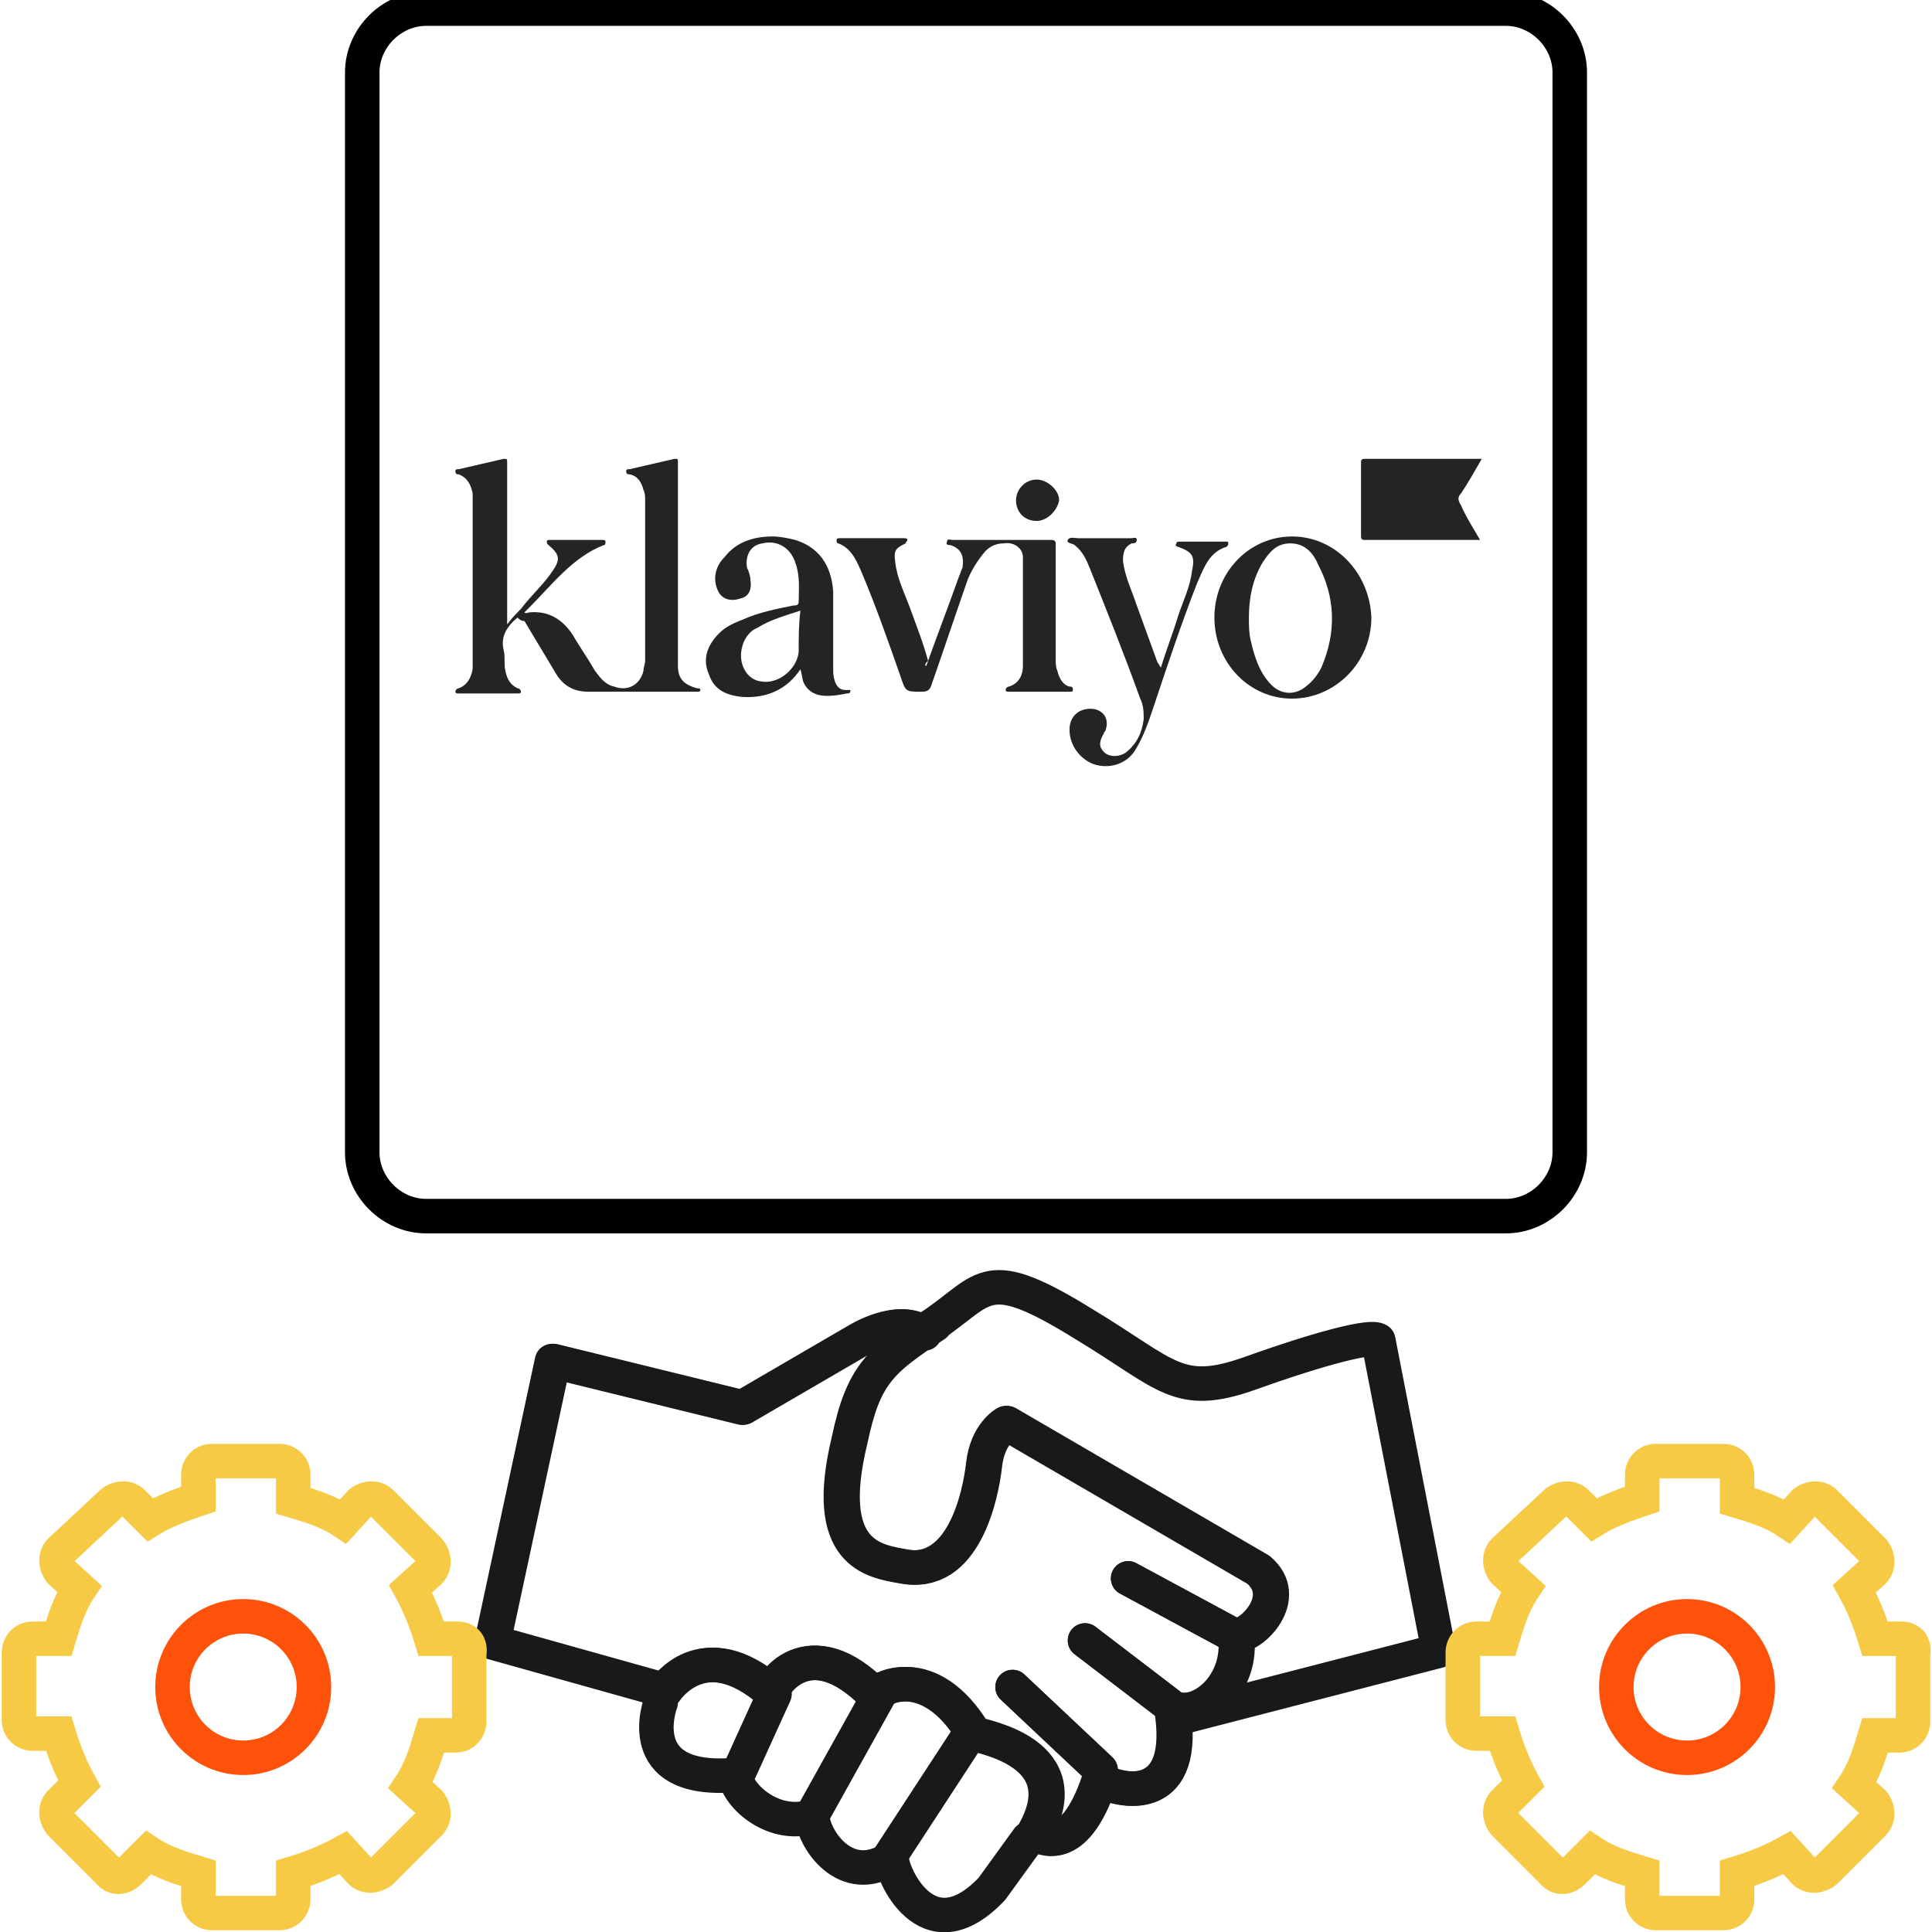 <?xml version="1.0" encoding="utf-8"?>
<!-- Generator: Adobe Illustrator 26.0.2, SVG Export Plug-In . SVG Version: 6.00 Build 0)  -->
<svg version="1.1" id="Layer_1" xmlns="http://www.w3.org/2000/svg" xmlns:xlink="http://www.w3.org/1999/xlink" x="0px" y="0px"
	 viewBox="0 0 112 112" style="enable-background:new 0 0 112 112;" xml:space="preserve">
<style type="text/css">
	.st0{fill:none;stroke:#17191B;stroke-width:2;stroke-linecap:round;stroke-linejoin:round;stroke-miterlimit:10;}
	.st1{fill:none;stroke:#F6CA45;stroke-width:2;stroke-miterlimit:10;}
	.st2{fill:none;stroke:#FE520B;stroke-width:2;stroke-miterlimit:10;}
	.st3{fill:none;stroke:#000000;stroke-width:2;stroke-miterlimit:10;}
	.st4{fill:#232426;}
</style>
<g>
	<path class="st0" d="M68.3,99.6l15.1-3.9c0,0,0,0-3.5-18c-0.4-0.3-3.2,0.4-7.4,1.9s-4.8,0.1-9.6-2.8c-5.8-3.6-5.7-2.1-8.8,0
		s-4.1,2.9-4.9,6.7c-1.6,6.6,1.4,7,3.1,7.3c3.5,0.7,4.5-4.1,4.7-5.9s1.3-2.4,1.3-2.4s0,0,14.6,8.5c1.9,1.6-0.4,3.9-1.3,3.8
		c0.4,2.8-2,4.9-3.7,4.2c0.9,5.5-2.7,5-4.2,4.2c-1.5,4.5-3.4,3.3-3.8,3.1c2.7-4.7-3-5.6-3.5-5.8c-2.6-4.3-5.6-2.6-5.7-2.2
		c-3.9-4-6.1-0.5-6-0.2c-4-3.5-6.2-0.1-6.2-0.1l-10-2.8L32,78.9l11,2.7l6.7-3.9c0,0,2.4-1.5,3.8-0.4"/>
	<path class="st0" d="M38.3,98.7c0,0-1.8,4.7,4.3,4.2c0.2,1.3,2.3,3.1,4.5,2.4c0,1.2,1.9,4.2,4.6,2.4c-0.1,0.7,2,5.8,5.8,1.8
		c2.1-2.9,2.1-2.9,2.1-2.9"/>
	<line class="st0" x1="63.8" y1="102.6" x2="58.7" y2="97.8"/>
	<line class="st0" x1="68" y1="99" x2="62.9" y2="95.1"/>
	<line class="st0" x1="71.7" y1="94.9" x2="65.4" y2="91.5"/>
	<line class="st0" x1="42.9" y1="102.6" x2="44.9" y2="98.2"/>
	<line class="st0" x1="51" y1="98.2" x2="47.1" y2="105.2"/>
	<line class="st0" x1="56.3" y1="100.4" x2="51.6" y2="107.6"/>
	<path class="st0" d="M54.2,76.8c-3.2,2.1-4.1,2.9-4.9,6.7c-1.6,6.6,1.4,7,3.1,7.3c3.5,0.7,4.5-4.1,4.7-5.9s1.3-2.4,1.3-2.4
		s0,0,14.6,8.5c1.9,1.6-0.4,3.9-1.3,3.8c0.4,2.8-2,4.9-3.7,4.2c0.9,5.5-2.7,5-4.2,4.2c-1.5,4.5-3.4,3.3-3.8,3.1
		c2.7-4.7-3-5.6-3.5-5.8c-2.6-4.3-5.6-2.6-5.7-2.2c-3.9-4-6.1-0.5-6-0.2c-4-3.5-6.2-0.1-6.2-0.1l-10-2.8l3.5-16.3l11,2.7l6.7-3.9
		c0,0,2.4-1.5,3.8-0.4"/>
	<path class="st0" d="M68.3,99.6"/>
	<line class="st0" x1="63.8" y1="102.6" x2="58.7" y2="97.8"/>
	<line class="st0" x1="68" y1="99" x2="62.9" y2="95.1"/>
	<line class="st0" x1="71.7" y1="94.9" x2="65.4" y2="91.5"/>
</g>
<g>
	<path class="st1" d="M26.5,95H25c-0.3-1-0.7-2-1.2-2.9l1.1-1c0.3-0.3,0.3-0.8,0-1.2l-2.8-2.8c-0.3-0.3-0.8-0.3-1.2,0l-1,1.1
		C19,87.6,18,87.3,17,87v-1.5c0-0.5-0.4-0.8-0.8-0.8h-3.9c-0.5,0-0.8,0.4-0.8,0.8v1.4c-0.9,0.3-2,0.7-2.8,1.2l-1-1
		c-0.3-0.3-0.8-0.3-1.2,0l-3,2.8c-0.3,0.3-0.3,0.8,0,1.2l1.1,1C4,93,3.7,94,3.4,95H1.9c-0.5,0-0.8,0.4-0.8,0.8v3.9
		c0,0.5,0.4,0.8,0.8,0.8h1.5c0.3,1,0.7,2,1.2,2.9l-1.1,1.1c-0.3,0.3-0.3,0.8,0,1.2l2.8,2.8c0.3,0.4,0.8,0.4,1.2,0l1.1-1.1
		c0.9,0.6,1.9,0.9,2.9,1.2v1.5c0,0.5,0.4,0.8,0.8,0.8h3.9c0.5,0,0.8-0.4,0.8-0.8v-1.5c1-0.3,2-0.7,2.9-1.2l1,1.1
		c0.3,0.3,0.8,0.3,1.2,0l2.8-2.8c0.3-0.3,0.3-0.8,0-1.2l-1.1-1c0.6-0.9,0.9-1.9,1.2-2.9h1.4c0.5,0,0.8-0.4,0.8-0.8v-3.9
		C27.3,95.3,27,95,26.5,95z"/>
	<circle class="st2" cx="14.1" cy="97.8" r="4.1"/>
</g>
<g>
	<path class="st1" d="M110.2,95h-1.5c-0.3-1-0.7-2-1.2-2.9l1.1-1c0.3-0.3,0.3-0.8,0-1.2l-2.8-2.8c-0.3-0.3-0.8-0.3-1.2,0l-1,1.1
		c-0.9-0.6-1.9-0.9-2.9-1.2v-1.5c0-0.5-0.4-0.8-0.8-0.8H96c-0.5,0-0.8,0.4-0.8,0.8v1.4c-0.9,0.3-2,0.7-2.8,1.2l-1-1
		c-0.3-0.3-0.8-0.3-1.2,0l-3,2.8c-0.3,0.3-0.3,0.8,0,1.2l1.1,1C87.7,93,87.4,94,87.1,95h-1.5c-0.5,0-0.8,0.4-0.8,0.8v3.9
		c0,0.5,0.4,0.8,0.8,0.8h1.5c0.3,1,0.7,2,1.2,2.9l-1.1,1.1c-0.3,0.3-0.3,0.8,0,1.2l2.8,2.8c0.3,0.4,0.8,0.4,1.2,0l1.1-1.1
		c0.9,0.6,1.9,0.9,2.9,1.2v1.5c0,0.5,0.4,0.8,0.8,0.8h3.9c0.5,0,0.8-0.4,0.8-0.8v-1.5c1-0.3,2-0.7,2.9-1.2l1,1.1
		c0.3,0.3,0.8,0.3,1.2,0l2.8-2.8c0.3-0.3,0.3-0.8,0-1.2l-1.1-1c0.6-0.9,0.9-1.9,1.2-2.9h1.4c0.5,0,0.8-0.4,0.8-0.8v-3.9
		C111,95.3,110.7,95,110.2,95z"/>
	<circle class="st2" cx="97.8" cy="97.8" r="4.1"/>
</g>
<g>
	<path class="st3" d="M87.3,70.5H24.7c-2,0-3.7-1.7-3.7-3.7V4.2c0-2,1.7-3.7,3.7-3.7h62.6c2,0,3.7,1.7,3.7,3.7v62.6
		C91,68.8,89.3,70.5,87.3,70.5z"/>
</g>
<g>
	<path class="st4" d="M30,35.8c-0.6,0.5-1,1.1-0.8,1.9c0.1,0.4,0,0.8,0.1,1.2c0.1,0.5,0.3,0.8,0.7,1c0.1,0,0.2,0.1,0.2,0.2
		c0,0.1-0.1,0.1-0.2,0.1c-1.1,0-2.3,0-3.4,0c-0.1,0-0.2,0-0.2-0.1c0-0.1,0.1-0.2,0.2-0.2c0.5-0.2,0.7-0.6,0.8-1.1c0-0.2,0-0.4,0-0.6
		c0-3,0-6,0-9.1c0-0.2,0-0.3,0-0.5c-0.1-0.5-0.3-0.9-0.8-1.1c-0.1,0-0.2,0-0.2-0.2c0-0.1,0.1-0.1,0.2-0.1c0.9-0.2,1.7-0.4,2.6-0.6
		c0.2,0,0.2,0,0.2,0.2c0,0.1,0,0.2,0,0.3c0,2.9,0,5.7,0,8.6c0,0.1,0,0.3,0,0.5c0.3-0.4,0.5-0.6,0.8-0.9c0.6-0.8,1.4-1.5,1.9-2.3
		c0.4-0.6,0.3-0.9-0.3-1.4c-0.1-0.1-0.1-0.1-0.1-0.2c0-0.1,0.1-0.1,0.2-0.1c1,0,2,0,3,0c0.1,0,0.2,0,0.2,0.1c0,0.1,0,0.2-0.1,0.2
		c-1.8,0.7-3,2.3-4.3,3.6c-0.1,0.1-0.2,0.2-0.3,0.3c0.1,0.1,0.2,0,0.3,0c1.1-0.1,1.9,0.4,2.5,1.3c0.4,0.7,0.9,1.4,1.3,2.1
		c0.3,0.4,0.6,0.8,1.1,0.9c0.8,0.3,1.5-0.1,1.7-0.9c0-0.2,0.1-0.4,0.1-0.6c0-3.1,0-6.2,0-9.3c0-0.2,0-0.4-0.1-0.6
		c-0.1-0.4-0.3-0.8-0.8-0.9c-0.1,0-0.2,0-0.2-0.2c0-0.1,0.1-0.1,0.2-0.1c0.9-0.2,1.7-0.4,2.6-0.6c0.2,0,0.2,0,0.2,0.2
		c0,0.1,0,0.2,0,0.3c0,3.7,0,7.4,0,11.1c0,0.1,0,0.3,0,0.4c0,0.8,0.4,1.1,1.1,1.3c0.1,0,0.2,0,0.2,0.1c0,0.1-0.1,0.1-0.2,0.1
		c-0.5,0-0.9,0-1.4,0c-1.6,0-3.3,0-4.9,0c-0.9,0-1.5-0.4-1.9-1.1c-0.6-1-1.2-2-1.8-3C30.2,36,30.1,35.9,30,35.8z"/>
	<path class="st4" d="M53.7,38.6c0.6-1.7,1.3-3.5,1.9-5.2c0.1-0.2,0.1-0.3,0.2-0.5c0.1-0.7-0.1-1.1-0.7-1.3c-0.1,0-0.3,0-0.2-0.2
		c0-0.2,0.2-0.1,0.3-0.1c1.9,0,3.8,0,5.7,0c0.3,0,0.3,0.1,0.3,0.3c0,2.2,0,4.4,0,6.6c0,0.2,0,0.5,0.1,0.7c0.1,0.4,0.3,0.8,0.7,0.9
		c0.1,0,0.2,0,0.2,0.2c0,0.1-0.1,0.1-0.2,0.1c-1.2,0-2.3,0-3.5,0c-0.1,0-0.2,0-0.2-0.1c0-0.1,0.1-0.2,0.2-0.2
		c0.6-0.2,0.8-0.7,0.8-1.2c0-2.1,0-4.2,0-6.3c0-0.5-0.5-0.9-1.1-0.8c-0.5,0-0.9,0.2-1.2,0.6c-0.4,0.5-0.7,1-0.9,1.5
		c-0.7,2-1.4,4.1-2.1,6.1c-0.1,0.3-0.2,0.4-0.6,0.4c-0.9,0-0.9,0-1.2-0.9c-0.7-2-1.4-4-2.2-5.9c-0.3-0.7-0.6-1.5-1.4-1.8
		c-0.1,0-0.1-0.1-0.1-0.2c0-0.1,0.1-0.1,0.2-0.1c1.2,0,2.5,0,3.7,0c0.1,0,0.2,0,0.2,0.1c0,0.1-0.1,0.1-0.1,0.2
		c-0.6,0.3-0.7,0.4-0.6,1.1c0.1,0.9,0.5,1.7,0.8,2.5c0.4,1.1,0.8,2.1,1.1,3.2C53.6,38.5,53.6,38.6,53.7,38.6z"/>
	<path class="st4" d="M67.3,38.7c0.3-1,0.7-2,1-3c0.3-0.9,0.7-1.7,0.8-2.6c0.2-0.9,0-1.1-0.8-1.4c-0.1,0-0.2-0.1-0.1-0.2
		c0-0.1,0.1-0.1,0.2-0.1c0.9,0,1.8,0,2.7,0c0.1,0,0.1,0,0.1,0.1c0,0.1,0,0.1-0.1,0.2c-1,0.3-1.3,1.2-1.7,2.1
		c-0.9,2.3-1.7,4.7-2.5,7.1c-0.3,0.9-0.6,1.8-1.1,2.6c-0.5,0.8-1.5,1.1-2.4,0.8C62.6,44,62,43.2,62,42.3c0-0.8,0.6-1.3,1.4-1.2
		c0.6,0.1,0.9,0.6,0.7,1.2c0,0.1-0.1,0.1-0.1,0.2c-0.3,0.5-0.3,0.8,0,1.1c0.3,0.3,0.9,0.3,1.3,0c0.6-0.5,0.9-1.1,1-1.9
		c0-0.4,0-0.8-0.2-1.2c-0.9-2.5-1.9-5-2.9-7.5c-0.2-0.5-0.4-1-0.9-1.4c-0.1-0.1-0.5-0.1-0.4-0.3c0.1-0.2,0.4-0.1,0.6-0.1
		c1,0,2.1,0,3.1,0c0.1,0,0.3-0.1,0.3,0.1c0,0.2-0.2,0.2-0.3,0.2c-0.4,0.2-0.5,0.5-0.5,1c0.1,0.9,0.5,1.7,0.8,2.6
		c0.4,1.1,0.8,2.2,1.2,3.3C67.2,38.5,67.2,38.6,67.3,38.7z"/>
	<path class="st4" d="M85.8,31.3c-2.3,0-4.5,0-6.7,0c-0.2,0-0.2-0.1-0.2-0.3c0-1.4,0-2.8,0-4.1c0-0.2,0-0.3,0.2-0.3
		c2.2,0,4.4,0,6.8,0c-0.4,0.7-0.8,1.4-1.2,2c-0.2,0.2-0.2,0.4,0,0.7C85,30,85.4,30.6,85.8,31.3z"/>
	<path class="st4" d="M60.1,30.2c-0.7,0-1.2-0.5-1.2-1.2c0-0.6,0.5-1.2,1.2-1.2c0.6,0,1.3,0.6,1.3,1.2
		C61.3,29.6,60.7,30.2,60.1,30.2z"/>
	<path class="st4" d="M74.9,31.1c-2.5,0-4.5,2.1-4.5,4.7c0,2.6,2,4.7,4.5,4.7c2.5,0,4.6-2.1,4.6-4.7C79.4,33.2,77.4,31.1,74.9,31.1z
		 M76.6,38.7c-0.2,0.4-0.5,0.8-0.9,1.1c-0.6,0.5-1.4,0.5-2-0.1c-0.7-0.7-1-1.7-1.2-2.6c-0.1-0.4-0.1-0.9-0.1-1.3
		c0-1.1,0.2-2.2,0.8-3.2c0.4-0.6,0.8-1.1,1.6-1.1c0.8,0,1.3,0.5,1.6,1.2C77.4,34.6,77.5,36.6,76.6,38.7z"/>
	<path class="st4" d="M49,40c-0.3,0-0.5-0.2-0.6-0.5c-0.1-0.3-0.1-0.5-0.1-0.8c0-1.5,0-3,0-4.4c-0.1-1.6-0.9-2.6-2.2-3
		c-0.4-0.1-0.9-0.2-1.3-0.2c-1.1,0-2.1,0.3-2.8,1.2c-0.5,0.5-0.7,1.2-0.4,1.9c0.2,0.5,0.7,0.7,1.3,0.5c0.5-0.1,0.7-0.5,0.6-1.1
		c0-0.2-0.1-0.5-0.2-0.7c-0.1-0.7,0.2-1.3,0.9-1.4c0.8-0.2,1.6,0.2,1.9,1.1c0.3,0.8,0.2,1.6,0.2,2.3c0,0.2-0.2,0.2-0.3,0.2
		c-1,0.2-2,0.4-2.9,0.8c-0.5,0.2-1,0.4-1.4,0.8c-0.7,0.7-1,1.5-0.6,2.4c0.3,0.9,1,1.2,1.9,1.3c1.4,0.1,2.6-0.4,3.4-1.6
		c0.1,0.3,0.1,0.6,0.2,0.8c0.2,0.4,0.5,0.6,0.9,0.7c0.5,0.1,1.1,0,1.6-0.1c0.1,0,0.2,0,0.2-0.2C49.2,40,49,40,49,40z M46.3,37.8
		c-0.1,1-1.2,1.9-2.2,1.7c-0.8-0.1-1.3-1-1.1-1.9c0.1-0.5,0.4-1,0.9-1.2c0.8-0.5,1.6-0.7,2.5-1C46.3,36.2,46.3,37,46.3,37.8z"/>
</g>
</svg>
